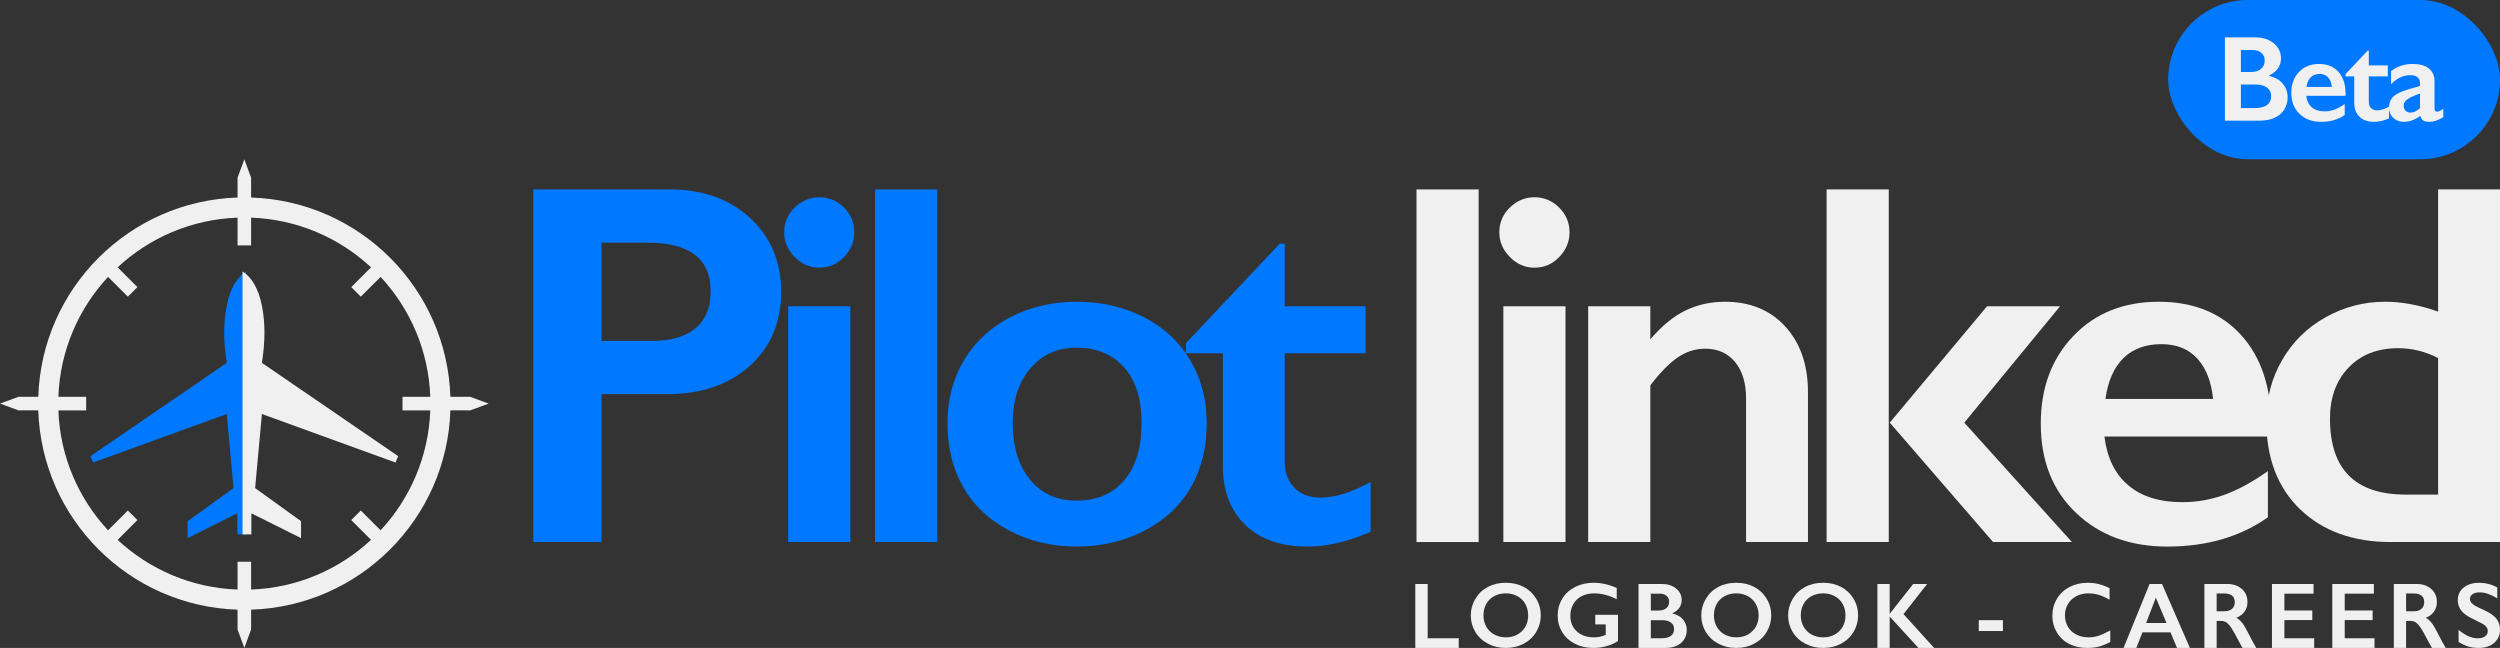 <?xml version="1.0" encoding="UTF-8"?>
<svg width="2072px" height="537px" viewBox="0 0 2072 537" version="1.1" xmlns="http://www.w3.org/2000/svg" xmlns:xlink="http://www.w3.org/1999/xlink">
    <rect x="0" y="0" width="2072" height="537" fill="#333333" stroke="none"/>
    <title>logo_pilotlinked_white_beta</title>
    <defs>
        <path d="M0,0 L2072,0 L2072,537 L0,537 L0,0 Z" id="path-1"></path>
    </defs>
    <g id="logo_pilotlinked_white_beta" stroke="none" fill="none" xlink:href="#path-1" fill-rule="evenodd" stroke-width="1">
        <g id="Group" transform="translate(0, 132)">
            <g id="Pilot" transform="translate(442, 25)" fill="#0078FF" fill-rule="nonzero">
                <path d="M113.08,0 C140.443,0 162.675,7.914 179.776,23.743 C196.878,39.571 205.429,59.967 205.429,84.93 C205.429,110.172 196.773,130.603 179.462,146.222 C162.151,161.841 139.326,169.651 110.986,169.651 L56.54,169.651 L56.54,292.235 L0,292.235 L0,0 L113.08,0 Z M99.05,125.512 C114.127,125.512 125.889,122.061 134.335,115.158 C142.781,108.254 147.004,98.039 147.004,84.512 C147.004,57.596 129.693,44.139 95.071,44.139 L56.54,44.139 L56.54,125.512 L99.05,125.512 Z" id="Shape"></path>
                <path d="M237.003,6.485 C244.96,6.485 251.801,9.344 257.525,15.061 C263.249,20.779 266.11,27.613 266.11,35.562 C266.11,43.232 263.283,50.031 257.629,55.958 C251.975,61.885 245.1,64.848 237.003,64.848 C229.185,64.848 222.379,61.885 216.586,55.958 C210.792,50.031 207.895,43.232 207.895,35.562 C207.895,27.473 210.827,20.605 216.69,14.957 C222.554,9.309 229.325,6.485 237.003,6.485 Z M262.76,96.854 L262.76,292.235 L211.246,292.235 L211.246,96.854 L262.76,96.854 Z" id="Shape"></path>
                <polygon id="Path" points="334.75 0 334.75 292.235 283.235 292.235 283.235 0"></polygon>
                <path d="M450.506,93.088 C470.888,93.088 489.386,97.342 505.999,105.849 C522.612,114.356 535.455,126.279 544.53,141.62 C553.604,156.96 558.141,174.323 558.141,193.707 C558.141,213.929 553.778,231.64 545.053,246.841 C536.328,262.042 523.484,274.035 506.522,282.821 C489.56,291.607 470.888,296 450.506,296 C429.984,296 411.346,291.607 394.594,282.821 C377.841,274.035 365.102,262.042 356.377,246.841 C347.652,231.64 343.289,213.929 343.289,193.707 C343.289,174.044 347.896,156.577 357.11,141.306 C366.324,126.035 379.167,114.181 395.641,105.744 C412.114,97.307 430.402,93.088 450.506,93.088 Z M397.316,193.707 C397.316,213.232 402.098,228.816 411.66,240.461 C421.223,252.106 434.032,257.928 450.087,257.928 C466.839,257.928 480.032,252.35 489.665,241.193 C499.297,230.036 504.114,214.068 504.114,193.289 C504.114,173.486 499.263,158.18 489.56,147.372 C479.857,136.564 466.7,131.16 450.087,131.16 C434.451,131.16 421.747,136.878 411.975,148.314 C402.202,159.749 397.316,174.881 397.316,193.707 Z" id="Shape"></path>
                <path d="M618.613,44.975 L622.801,44.975 L622.801,96.854 L689.812,96.854 L689.812,135.763 L622.801,135.763 L622.801,225.922 C622.801,234.708 625.454,241.82 630.759,247.259 C636.064,252.698 643.323,255.418 652.537,255.418 C664.543,255.418 678.364,251.094 694,242.448 L694,283.658 C675.433,291.886 657.982,296 641.648,296 C619.591,296 602.384,290.003 590.029,278.01 C577.674,266.016 571.497,249.77 571.497,229.269 L571.497,135.763 L540.923,135.763 L540.923,127.395 L618.613,44.975 Z" id="Path"></path>
            </g>
            <g id="linked" transform="translate(1174, 25)" fill="#F0F0F0" fill-rule="nonzero">
                <polygon id="Path" points="51.507 0 51.507 292.235 0 292.235 0 0"></polygon>
                <path d="M97.733,6.485 C105.69,6.485 112.529,9.344 118.252,15.061 C123.975,20.779 126.837,27.613 126.837,35.562 C126.837,43.232 124.01,50.031 118.357,55.958 C112.704,61.885 105.829,64.848 97.733,64.848 C89.916,64.848 83.112,61.885 77.319,55.958 C71.526,50.031 68.63,43.232 68.63,35.562 C68.63,27.473 71.561,20.605 77.423,14.957 C83.286,9.309 90.056,6.485 97.733,6.485 Z M123.487,96.854 L123.487,292.235 L71.98,292.235 L71.98,96.854 L123.487,96.854 Z" id="Shape"></path>
                <path d="M255.558,93.088 C276.496,93.088 293.211,99.957 305.704,113.693 C318.197,127.43 324.443,145.525 324.443,167.977 L324.443,292.235 L273.146,292.235 L273.146,173.207 C273.146,160.516 270.11,150.475 264.038,143.084 C257.966,135.693 249.695,131.997 239.226,131.997 C231.27,131.997 223.802,134.333 216.823,139.005 C209.844,143.677 202.166,151.452 193.791,162.329 L193.791,292.235 L142.284,292.235 L142.284,96.854 L193.791,96.854 L193.791,124.257 C203.283,113.101 213.019,105.117 223,100.305 C232.98,95.494 243.833,93.088 255.558,93.088 Z" id="Path"></path>
                <path d="M391.398,0 L391.398,292.235 L339.891,292.235 L339.891,0 L391.398,0 Z M533.356,96.854 L454.002,193.289 L543.197,292.235 L477.871,292.235 L392.235,193.289 L472.846,96.854 L533.356,96.854 Z" id="Shape"></path>
                <path d="M615.177,93.088 C643.931,93.088 666.684,102.293 683.434,120.701 C700.184,139.11 708.559,164.561 708.559,197.054 L708.559,204.794 L570.16,204.794 C572.254,222.227 578.78,235.649 589.737,245.063 C600.695,254.476 615.735,259.183 634.858,259.183 C647.142,259.183 658.971,257.056 670.348,252.803 C681.724,248.549 693.484,242.099 705.628,233.453 L705.628,271.734 C682.736,287.911 654.958,296 622.295,296 C591.447,296 566.252,286.726 546.71,268.178 C527.168,249.63 517.397,224.946 517.397,194.126 C517.397,164.421 526.435,140.155 544.511,121.329 C562.588,102.502 586.143,93.088 615.177,93.088 Z M660.193,173.625 C658.797,159.401 654.47,148.279 647.211,140.26 C639.953,132.241 629.973,128.232 617.27,128.232 C604.289,128.232 593.855,132.067 585.968,139.737 C578.082,147.407 573.092,158.703 570.998,173.625 L660.193,173.625 Z" id="Shape"></path>
                <path d="M846.702,101.247 L846.702,0 L898,0 L898,292.235 L807.549,292.235 C776.281,292.235 751.261,283.24 732.487,265.249 C713.712,247.259 704.325,222.715 704.325,191.616 C704.325,173.207 708.687,156.472 717.411,141.411 C726.135,126.349 738.14,114.53 753.424,105.953 C768.709,97.377 785.215,93.088 802.942,93.088 C816.622,93.088 831.208,95.808 846.702,101.247 Z M819.693,252.907 L846.702,252.907 L846.702,139.737 C836.094,134.298 825.067,131.579 813.621,131.579 C796.452,131.579 782.737,136.948 772.478,147.686 C762.218,158.424 757.088,172.51 757.088,189.942 C757.088,231.919 777.957,252.907 819.693,252.907 Z" id="Shape"></path>
            </g>
            <g id="LOGBOOK---CAREERS" transform="translate(1173, 351)" fill="#F0F0F0" fill-rule="nonzero">
                <polygon id="Path" points="10.253 1 10.253 45.995 36 45.995 36 54 0 54 0 1"></polygon>
                <path d="M75.038,0 C80.479,0 85.375,1.124 89.726,3.373 C94.076,5.621 97.543,8.862 100.126,13.095 C102.709,17.328 104,21.969 104,27.019 C104,31.943 102.74,36.509 100.22,40.717 C97.7,44.925 94.239,48.191 89.839,50.514 C85.438,52.838 80.479,54 74.962,54 C69.521,54 64.575,52.819 60.124,50.458 C55.673,48.096 52.206,44.849 49.724,40.717 C47.241,36.584 46,32.018 46,27.019 C46,22.195 47.241,17.661 49.724,13.415 C52.206,9.17 55.629,5.872 59.992,3.523 C64.355,1.174 69.371,0 75.038,0 Z M56.494,27.019 C56.494,30.511 57.284,33.651 58.864,36.44 C60.444,39.228 62.644,41.389 65.465,42.921 C68.286,44.454 71.477,45.22 75.038,45.22 C80.429,45.22 84.861,43.524 88.334,40.133 C91.807,36.741 93.543,32.37 93.543,27.019 C93.543,23.527 92.76,20.38 91.193,17.579 C89.625,14.778 87.419,12.611 84.573,11.079 C81.727,9.546 78.523,8.78 74.962,8.78 C71.402,8.78 68.198,9.553 65.352,11.098 C62.506,12.643 60.318,14.803 58.789,17.579 C57.259,20.355 56.494,23.502 56.494,27.019 Z" id="Shape"></path>
                <path d="M147.684,0 C154.155,0 160.576,1.445 166.947,4.334 L166.947,13.641 C160.576,10.401 154.305,8.78 148.135,8.78 C144.298,8.78 140.887,9.546 137.902,11.079 C134.917,12.611 132.604,14.816 130.961,17.692 C129.318,20.569 128.497,23.778 128.497,27.32 C128.497,32.696 130.284,37.024 133.858,40.302 C137.432,43.581 142.141,45.22 147.985,45.22 C149.59,45.22 151.126,45.082 152.594,44.805 C154.061,44.529 155.81,44.001 157.842,43.223 L157.842,34.48 L149.151,34.48 L149.151,26.529 L168,26.529 L168,48.234 C165.417,50.043 162.313,51.456 158.688,52.474 C155.064,53.491 151.296,54 147.383,54 C141.84,54 136.817,52.857 132.315,50.571 C127.813,48.285 124.302,45.082 121.781,40.962 C119.26,36.842 118,32.244 118,27.17 C118,22.02 119.273,17.359 121.819,13.189 C124.364,9.019 127.913,5.778 132.466,3.467 C137.018,1.156 142.091,0 147.684,0 Z" id="Path"></path>
                <path d="M204.357,1 C209.197,1 213.141,2.265 216.191,4.794 C219.241,7.323 220.766,10.485 220.766,14.278 C220.766,16.707 220.129,18.844 218.856,20.69 C217.583,22.536 215.737,24.003 213.318,25.091 L213.318,25.546 C216.997,26.381 219.865,28.031 221.919,30.497 C223.973,32.963 225,35.853 225,39.166 C225,42.1 224.25,44.724 222.75,47.038 C221.251,49.353 219.171,51.091 216.512,52.255 C213.853,53.418 210.721,54 207.117,54 L185,54 L185,1 L204.357,1 Z M201.635,23.004 C204.332,23.004 206.462,22.359 208.025,21.069 C209.587,19.78 210.369,17.984 210.369,15.682 C210.369,13.634 209.65,12.008 208.214,10.807 C206.777,9.606 204.887,9.005 202.543,9.005 L195.208,9.005 L195.208,23.004 L201.635,23.004 Z M204.017,45.995 C207.47,45.995 210.079,45.344 211.843,44.041 C213.607,42.739 214.49,40.823 214.49,38.293 C214.49,36.042 213.614,34.266 211.862,32.963 C210.11,31.661 207.76,31.009 204.811,31.009 L195.208,31.009 L195.208,45.995 L204.017,45.995 Z" id="Shape"></path>
                <path d="M266.038,0 C271.479,0 276.375,1.124 280.726,3.373 C285.076,5.621 288.543,8.862 291.126,13.095 C293.709,17.328 295,21.969 295,27.019 C295,31.943 293.74,36.509 291.22,40.717 C288.7,44.925 285.239,48.191 280.839,50.514 C276.438,52.838 271.479,54 265.962,54 C260.521,54 255.575,52.819 251.124,50.458 C246.673,48.096 243.206,44.849 240.724,40.717 C238.241,36.584 237,32.018 237,27.019 C237,22.195 238.241,17.661 240.724,13.415 C243.206,9.17 246.629,5.872 250.992,3.523 C255.355,1.174 260.371,0 266.038,0 Z M247.494,27.019 C247.494,30.511 248.284,33.651 249.864,36.44 C251.444,39.228 253.644,41.389 256.465,42.921 C259.286,44.454 262.477,45.22 266.038,45.22 C271.429,45.22 275.861,43.524 279.334,40.133 C282.807,36.741 284.543,32.37 284.543,27.019 C284.543,23.527 283.76,20.38 282.193,17.579 C280.625,14.778 278.419,12.611 275.573,11.079 C272.727,9.546 269.523,8.78 265.962,8.78 C262.402,8.78 259.198,9.553 256.352,11.098 C253.506,12.643 251.318,14.803 249.789,17.579 C248.259,20.355 247.494,23.502 247.494,27.019 Z" id="Shape"></path>
                <path d="M338.038,0 C343.479,0 348.375,1.124 352.726,3.373 C357.076,5.621 360.543,8.862 363.126,13.095 C365.709,17.328 367,21.969 367,27.019 C367,31.943 365.74,36.509 363.22,40.717 C360.7,44.925 357.239,48.191 352.839,50.514 C348.438,52.838 343.479,54 337.962,54 C332.521,54 327.575,52.819 323.124,50.458 C318.673,48.096 315.206,44.849 312.724,40.717 C310.241,36.584 309,32.018 309,27.019 C309,22.195 310.241,17.661 312.724,13.415 C315.206,9.17 318.629,5.872 322.992,3.523 C327.355,1.174 332.371,0 338.038,0 Z M319.494,27.019 C319.494,30.511 320.284,33.651 321.864,36.44 C323.444,39.228 325.644,41.389 328.465,42.921 C331.286,44.454 334.477,45.22 338.038,45.22 C343.429,45.22 347.861,43.524 351.334,40.133 C354.807,36.741 356.543,32.37 356.543,27.019 C356.543,23.527 355.76,20.38 354.193,17.579 C352.625,14.778 350.419,12.611 347.573,11.079 C344.727,9.546 341.523,8.78 337.962,8.78 C334.402,8.78 331.198,9.553 328.352,11.098 C325.506,12.643 323.318,14.803 321.789,17.579 C320.259,20.355 319.494,23.502 319.494,27.019 Z" id="Shape"></path>
                <polygon id="Path" points="393.16 1 393.16 25.47 393.386 25.47 412.653 1 424.205 1 404.637 25.963 430 54 416.98 54 393.16 27.974 393.16 54 383 54 383 1"></polygon>
                <polygon id="Path" points="487 31 487 40 467 40 467 31"></polygon>
                <path d="M557.495,0 C560.461,0 563.364,0.339 566.206,1.017 C569.047,1.696 572.112,2.851 575.402,4.484 L575.402,14.056 C572.187,12.197 569.215,10.853 566.486,10.024 C563.757,9.195 560.91,8.78 557.944,8.78 C554.231,8.78 550.879,9.553 547.888,11.098 C544.897,12.643 542.573,14.822 540.916,17.636 C539.259,20.449 538.43,23.577 538.43,27.019 C538.43,30.536 539.252,33.689 540.897,36.477 C542.542,39.266 544.86,41.42 547.85,42.94 C550.841,44.46 554.206,45.22 557.944,45.22 C560.81,45.22 563.545,44.805 566.15,43.976 C568.754,43.147 572.037,41.652 576,39.492 L576,49.064 C572.611,50.847 569.495,52.116 566.654,52.87 C563.813,53.623 560.498,54 556.71,54 C551.202,54 546.28,52.895 541.944,50.684 C537.607,48.473 534.199,45.289 531.72,41.131 C529.24,36.973 528,32.42 528,27.471 C528,22.17 529.277,17.41 531.832,13.189 C534.386,8.969 537.9,5.715 542.374,3.429 C546.847,1.143 551.888,0 557.495,0 Z" id="Path"></path>
                <path d="M618.899,1 L642,54 L631.329,54 L625.901,41.101 L602.65,41.101 L597.596,54 L587,54 L608.566,1 L618.899,1 Z M605.72,33.324 L622.606,33.324 L613.77,12.344 L605.72,33.324 Z" id="Shape"></path>
                <path d="M672.94,1 C677.885,1 681.914,2.378 685.026,5.135 C688.139,7.892 689.695,11.484 689.695,15.91 C689.695,18.92 688.923,21.544 687.38,23.782 C685.836,26.02 683.545,27.785 680.508,29.074 C682.19,29.985 683.683,31.224 684.989,32.792 C686.294,34.361 687.913,37.004 689.846,40.722 C693.059,47.146 695.444,51.572 697,54 L685.666,54 C684.888,52.837 683.834,50.978 682.504,48.423 C679.592,42.783 677.458,38.983 676.102,37.023 C674.747,35.062 673.442,33.671 672.187,32.849 C670.931,32.027 669.488,31.616 667.856,31.616 L664.166,31.616 L664.166,54 L654,54 L654,1 L672.94,1 Z M670.643,23.611 C673.304,23.611 675.393,22.941 676.912,21.601 C678.431,20.26 679.19,18.426 679.19,16.099 C679.19,13.671 678.437,11.857 676.931,10.655 C675.425,9.454 673.278,8.853 670.492,8.853 L664.166,8.853 L664.166,23.611 L670.643,23.611 Z" id="Shape"></path>
                <polygon id="Path" points="744.466 1 744.466 9.005 720.305 9.005 720.305 22.928 743.435 22.928 743.435 30.933 720.305 30.933 720.305 45.995 745 45.995 745 54 710 54 710 1"></polygon>
                <polygon id="Path" points="794.466 1 794.466 9.005 770.305 9.005 770.305 22.928 793.435 22.928 793.435 30.933 770.305 30.933 770.305 45.995 795 45.995 795 54 760 54 760 1"></polygon>
                <path d="M829.94,1 C834.885,1 838.914,2.378 842.026,5.135 C845.139,7.892 846.695,11.484 846.695,15.91 C846.695,18.92 845.923,21.544 844.38,23.782 C842.836,26.02 840.545,27.785 837.508,29.074 C839.19,29.985 840.683,31.224 841.989,32.792 C843.294,34.361 844.913,37.004 846.846,40.722 C850.059,47.146 852.444,51.572 854,54 L842.666,54 C841.888,52.837 840.834,50.978 839.504,48.423 C836.592,42.783 834.458,38.983 833.102,37.023 C831.747,35.062 830.442,33.671 829.187,32.849 C827.931,32.027 826.488,31.616 824.856,31.616 L821.166,31.616 L821.166,54 L811,54 L811,1 L829.94,1 Z M827.643,23.611 C830.304,23.611 832.393,22.941 833.912,21.601 C835.431,20.26 836.19,18.426 836.19,16.099 C836.19,13.671 835.437,11.857 833.931,10.655 C832.425,9.454 830.278,8.853 827.492,8.853 L821.166,8.853 L821.166,23.611 L827.643,23.611 Z" id="Shape"></path>
                <path d="M881.952,0 C887.07,0 892,1.281 896.742,3.844 L896.742,12.888 C891.297,9.597 886.468,7.951 882.253,7.951 C879.694,7.951 877.693,8.447 876.25,9.44 C874.807,10.432 874.086,11.757 874.086,13.415 C874.086,15.4 875.428,17.234 878.113,18.917 C878.866,19.419 881.763,20.826 886.806,23.137 C891.122,25.172 894.233,27.433 896.14,29.92 C898.047,32.408 899,35.397 899,38.889 C899,43.411 897.375,47.06 894.126,49.836 C890.877,52.612 886.668,54 881.5,54 C878.138,54 875.246,53.629 872.825,52.888 C870.404,52.147 867.688,50.872 864.677,49.064 L864.677,39.04 C870.297,43.712 875.591,46.049 880.559,46.049 C883.043,46.049 885.05,45.509 886.581,44.428 C888.111,43.348 888.876,41.916 888.876,40.133 C888.876,37.696 887.547,35.711 884.887,34.179 C882.679,32.973 879.832,31.528 876.344,29.845 C872.204,27.961 869.112,25.763 867.067,23.251 C865.022,20.738 864,17.824 864,14.508 C864,10.087 865.643,6.563 868.93,3.938 C872.217,1.313 876.557,0 881.952,0 Z" id="Path"></path>
            </g>
            <g transform="translate(202.5, 202.5) scale(-1, 1) translate(-202.5, -202.5)">
                <path d="M202.5,0 L208.111,15.302 L208.11,31.715 C298.023,34.615 370.384,106.977 373.285,196.889 L389.698,196.889 L405,202.5 L389.698,208.111 L373.285,208.11 C370.385,298.023 298.023,370.385 208.11,373.285 L208.111,389.698 L202.5,405 L196.889,389.698 L196.89,373.285 C106.977,370.385 34.615,298.023 31.715,208.11 L15.302,208.111 L-1.29421847e-12,202.5 L15.302,196.889 L31.715,196.889 C34.616,106.977 106.977,34.615 196.89,31.715 L196.889,15.302 L202.5,0 Z M208.111,48.387 L208.111,71.411 L196.889,71.411 L196.889,48.387 C158.536,49.759 123.751,65.136 97.494,89.559 L113.892,105.957 L105.957,113.892 L89.559,97.494 C65.136,123.751 49.759,158.536 48.387,196.889 L71.411,196.889 L71.411,208.111 L48.387,208.111 C49.759,246.464 65.136,281.249 89.559,307.505 L105.957,291.108 L113.892,299.043 L97.495,315.441 C123.751,339.864 158.536,355.241 196.889,356.613 L196.889,333.589 L208.111,333.589 L208.111,356.613 C246.464,355.241 281.249,339.864 307.505,315.441 L291.108,299.043 L299.043,291.108 L315.441,307.505 C339.864,281.249 355.241,246.464 356.613,208.111 L333.589,208.111 L333.589,196.889 L356.613,196.889 C355.241,158.536 339.864,123.751 315.441,97.494 L299.043,113.892 L291.108,105.957 L307.506,89.559 C281.249,65.136 246.464,49.759 208.111,48.387 Z" id="Combined-Shape" fill="#F0F0F0"></path>
                <path d="M330,93 C322.098,97.97 316.742,107.425 313.933,121.365 C311.125,135.305 311.125,151.098 313.933,168.745 L201,246.048 L203.184,251.347 L313.933,211.137 L319.549,272.543 L281.489,299.973 L281.489,314 L322.669,293.427 L322.669,310.883 L330,310.883 L330,93 Z" id="Path" fill="#0078FF" transform="translate(265.5, 203.5) scale(-1, 1) translate(-265.5, -203.5)"></path>
                <path d="M204,93 C196.098,97.97 190.742,107.425 187.933,121.365 C185.125,135.305 185.125,151.098 187.933,168.745 L75,246.048 L77.184,251.347 L187.933,211.137 L193.549,272.543 L155.489,299.973 L155.489,314 L196.669,293.427 L196.669,310.883 L204,310.883 L204,93 Z" id="Path" fill="#F0F0F0"></path>
            </g>
        </g>
        <g id="BetaBadge" transform="translate(1757, 0)">
            <rect id="Rectangle-2" fill="#0078FF" x="40" y="0" width="275" height="132" rx="66"></rect>
            <g id="Beta." transform="translate(87, 31)" fill="#F0F0F0" fill-rule="nonzero">
                <path d="M25.164,0 C31.456,0 36.583,1.646 40.548,4.939 C44.513,8.232 46.495,12.348 46.495,17.287 C46.495,20.448 45.668,23.23 44.013,25.634 C42.359,28.038 39.958,29.948 36.813,31.364 L36.813,31.956 C41.597,33.043 45.324,35.191 47.994,38.402 C50.665,41.612 52,45.374 52,49.688 C52,53.508 51.025,56.924 49.076,59.937 C47.126,62.95 44.423,65.213 40.966,66.728 C37.509,68.243 33.438,69 28.752,69 L0,69 L0,0 L25.164,0 Z M21.626,28.647 C25.132,28.647 27.9,27.807 29.932,26.128 C31.963,24.449 32.979,22.111 32.979,19.115 C32.979,16.447 32.045,14.332 30.178,12.768 C28.31,11.204 25.853,10.422 22.805,10.422 L13.27,10.422 L13.27,28.647 L21.626,28.647 Z M24.722,58.578 C29.211,58.578 32.602,57.73 34.896,56.035 C37.19,54.339 38.336,51.845 38.336,48.552 C38.336,45.621 37.198,43.308 34.921,41.612 C32.643,39.917 29.588,39.069 25.754,39.069 L13.27,39.069 L13.27,58.578 L24.722,58.578 Z" id="Shape"></path>
                <path d="M78.018,22 C84.786,22 90.142,24.177 94.085,28.532 C98.028,32.887 100,38.907 100,46.594 L100,48.425 L67.421,48.425 C67.913,52.548 69.45,55.724 72.029,57.951 C74.608,60.177 78.149,61.291 82.651,61.291 C85.542,61.291 88.327,60.788 91.005,59.781 C93.683,58.775 96.451,57.249 99.31,55.204 L99.31,64.26 C93.921,68.087 87.382,70 79.693,70 C72.432,70 66.501,67.806 61.9,63.419 C57.3,59.031 55,53.192 55,45.901 C55,38.874 57.128,33.134 61.383,28.68 C65.638,24.227 71.183,22 78.018,22 Z M88.614,41.052 C88.286,37.687 87.267,35.056 85.559,33.159 C83.85,31.262 81.501,30.313 78.51,30.313 C75.455,30.313 72.998,31.221 71.142,33.035 C69.285,34.849 68.111,37.522 67.618,41.052 L88.614,41.052 Z" id="Shape"></path>
                <path d="M118.271,11 L119.256,11 L119.256,23.193 L135.015,23.193 L135.015,32.338 L119.256,32.338 L119.256,53.529 C119.256,55.594 119.88,57.266 121.127,58.544 C122.375,59.822 124.082,60.462 126.249,60.462 C129.073,60.462 132.323,59.446 136,57.413 L136,67.099 C131.633,69.033 127.529,70 123.688,70 C118.501,70 114.454,68.591 111.549,65.772 C108.643,62.953 107.19,59.134 107.19,54.316 L107.19,32.338 L100,32.338 L100,30.372 L118.271,11 Z" id="Path"></path>
                <path d="M155.552,22 C161.448,22 165.951,23.262 169.062,25.786 C172.174,28.309 173.729,31.831 173.729,36.351 L173.729,58.965 C173.729,60.713 174.433,61.588 175.842,61.588 C176.431,61.588 177.258,61.332 178.323,60.821 C179.387,60.309 180.279,59.724 181,59.064 L181,66.091 C176.775,68.697 172.91,70 169.406,70 C167.245,70 165.582,69.637 164.42,68.911 C163.257,68.186 162.447,66.899 161.988,65.052 C157.37,68.351 152.736,70 148.085,70 C144.777,70 141.936,68.878 139.562,66.635 C137.187,64.392 136,61.703 136,58.569 C136,54.577 137.179,51.427 139.537,49.118 C141.895,46.808 146.022,44.796 151.917,43.08 L161.693,40.21 L161.693,38.082 C161.693,33.563 158.975,31.303 153.538,31.303 C150.754,31.303 147.987,31.946 145.236,33.233 C142.485,34.52 139.979,36.416 137.719,38.924 L137.719,27.988 C142.73,23.996 148.675,22 155.552,22 Z M148.183,56.738 C148.183,58.421 148.716,59.773 149.78,60.796 C150.844,61.819 152.163,62.33 153.735,62.33 C156.388,62.33 159.04,61.109 161.693,58.668 L161.693,46.495 C158.32,47.649 155.675,48.738 153.759,49.761 C151.843,50.784 150.435,51.823 149.534,52.878 C148.634,53.934 148.183,55.221 148.183,56.738 Z" id="Shape"></path>
            </g>
        </g>
    </g>
</svg>